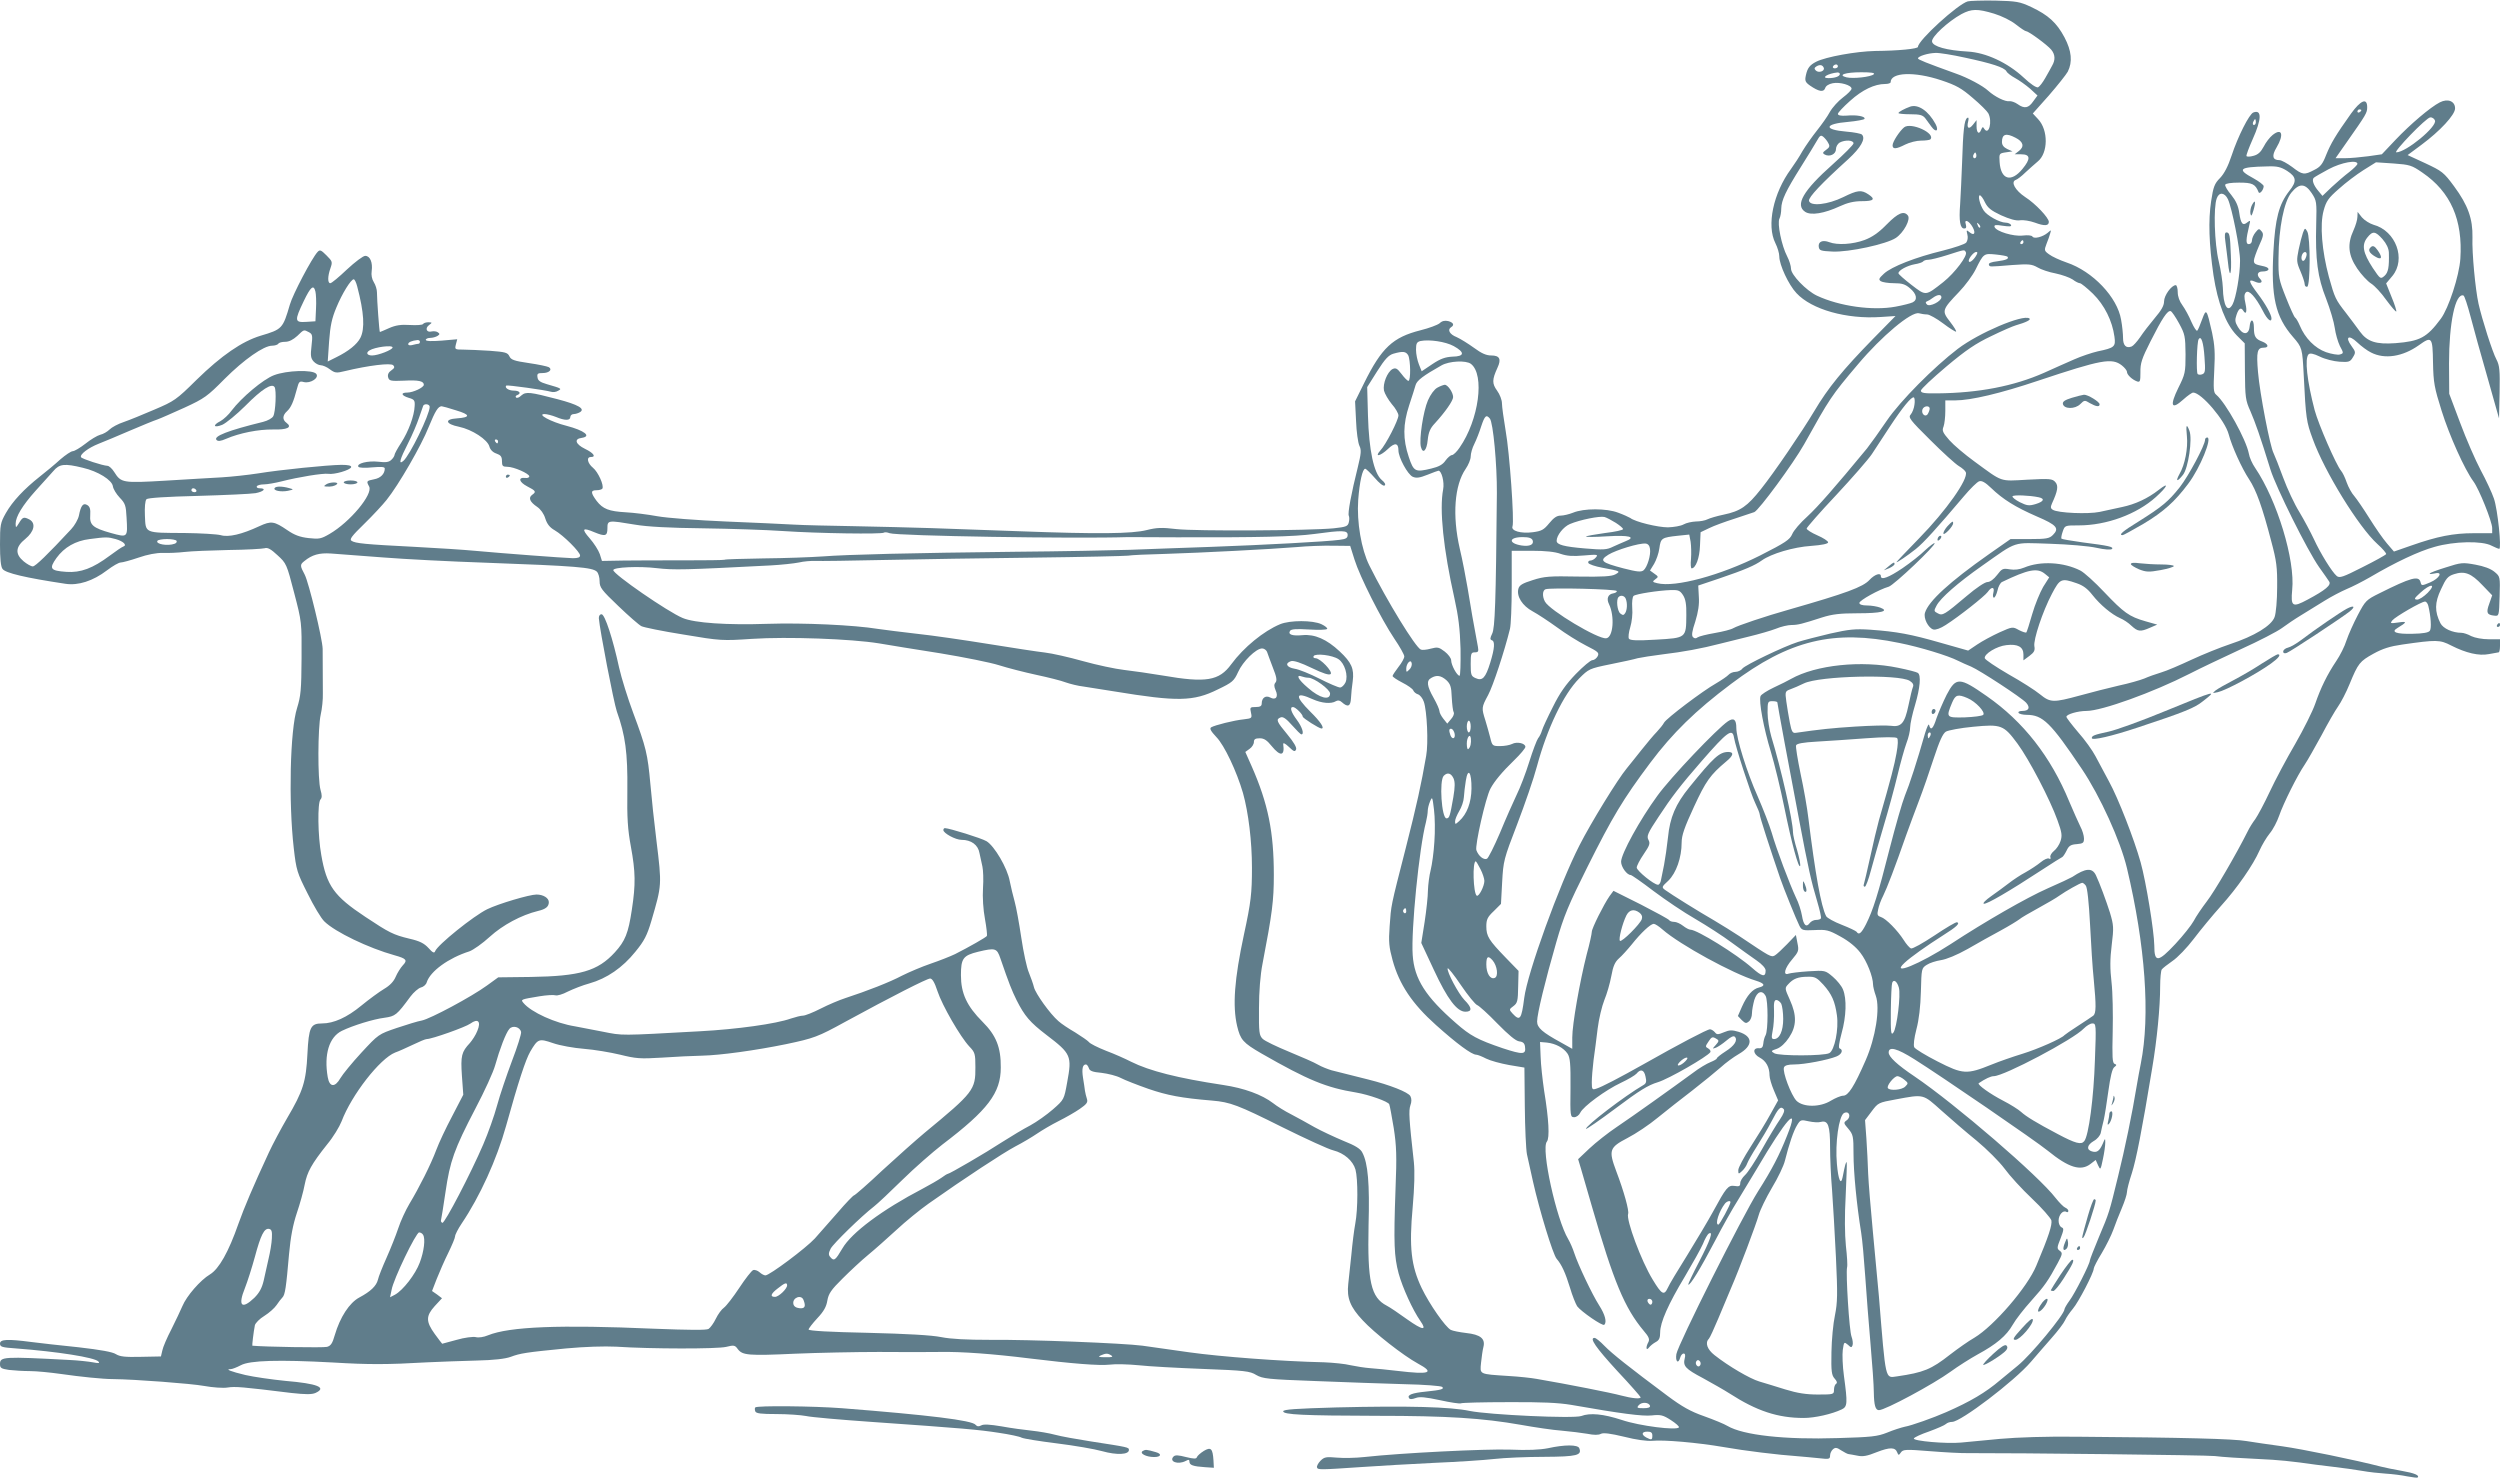 <?xml version="1.0" standalone="no"?>
<!DOCTYPE svg PUBLIC "-//W3C//DTD SVG 20010904//EN"
 "http://www.w3.org/TR/2001/REC-SVG-20010904/DTD/svg10.dtd">
<svg version="1.0" xmlns="http://www.w3.org/2000/svg"
 width="1280pt" height="758pt" viewBox="0 0 1280 758"
 preserveAspectRatio="xMidYMid meet">
<g transform="translate(0,758) scale(0.1,-0.1)"
fill="#607d8b" stroke="none">
<path d="M10075 7573 c-51 -14 -255 -200 -255 -233 0 -10 -100 -20 -220 -21
-96 -2 -252 -30 -301 -55 -33 -17 -45 -32 -53 -70 -6 -27 -3 -35 21 -52 45
-31 70 -36 78 -13 3 11 18 21 39 25 37 7 96 -10 96 -28 0 -7 -20 -27 -44 -45
-24 -18 -54 -51 -67 -74 -12 -23 -43 -66 -66 -95 -24 -30 -57 -77 -74 -105
-16 -29 -43 -70 -59 -92 -91 -124 -126 -289 -80 -380 11 -22 20 -52 20 -68 0
-43 48 -146 88 -188 78 -84 256 -134 432 -122 l75 5 -116 -118 c-154 -158
-229 -249 -300 -369 -62 -104 -207 -317 -272 -398 -71 -90 -106 -114 -192
-132 -34 -7 -71 -18 -83 -24 -11 -6 -38 -11 -59 -11 -21 -1 -49 -7 -63 -15
-14 -8 -50 -14 -80 -15 -52 0 -168 28 -193 48 -7 4 -34 17 -62 27 -60 23 -176
23 -231 0 -20 -8 -49 -15 -64 -15 -19 0 -35 -11 -58 -39 -28 -34 -39 -40 -84
-46 -61 -8 -113 7 -104 30 10 26 -15 378 -35 489 -10 60 -19 124 -19 141 0 17
-11 46 -25 65 -26 36 -26 56 2 117 21 45 11 63 -32 63 -26 0 -50 11 -88 39
-29 21 -69 46 -89 55 -36 14 -49 38 -28 51 18 11 11 24 -15 31 -17 4 -32 1
-44 -11 -11 -9 -54 -25 -98 -36 -142 -36 -199 -89 -289 -271 l-46 -93 5 -100
c2 -55 10 -112 17 -127 11 -22 9 -40 -8 -110 -33 -132 -53 -238 -46 -249 3 -6
3 -21 0 -33 -5 -21 -14 -24 -78 -31 -125 -12 -706 -15 -804 -4 -76 9 -101 8
-153 -5 -74 -19 -252 -21 -651 -6 -146 5 -348 12 -450 16 -102 3 -282 8 -400
10 -118 2 -255 5 -305 8 -49 3 -207 10 -350 16 -143 6 -300 18 -350 27 -49 9
-121 18 -160 20 -88 5 -118 17 -150 58 -31 42 -32 55 -1 55 14 0 27 4 30 8 10
16 -22 86 -48 107 -28 23 -35 55 -11 55 29 0 14 21 -30 42 -49 24 -57 51 -17
56 53 8 14 38 -78 62 -79 20 -153 60 -112 60 12 0 39 -7 59 -15 45 -19 73 -19
73 0 0 8 8 15 18 15 9 0 24 5 32 10 27 17 -9 38 -115 66 -142 37 -162 40 -186
19 -10 -10 -22 -15 -27 -10 -4 4 -1 10 6 12 23 9 12 23 -17 23 -27 0 -49 15
-39 26 5 4 200 -23 230 -32 10 -3 26 -1 35 5 21 11 19 12 -57 34 -34 10 -46
18 -48 35 -3 19 1 22 27 22 32 0 51 18 31 30 -7 4 -53 14 -102 21 -76 11 -92
17 -100 35 -9 19 -21 22 -100 28 -50 3 -111 6 -136 6 -43 0 -44 1 -38 26 l7
27 -80 -7 c-53 -4 -81 -3 -81 4 0 5 10 10 23 10 12 0 29 5 37 10 12 8 13 11 1
19 -7 5 -21 6 -31 4 -26 -7 -35 16 -14 32 18 14 18 14 -3 15 -12 0 -24 -4 -27
-9 -3 -5 -33 -7 -67 -5 -46 3 -73 -1 -107 -16 -24 -11 -46 -20 -47 -20 -3 0
-15 166 -15 203 0 15 -7 38 -16 52 -10 16 -14 37 -11 57 6 44 -8 78 -33 78
-11 0 -52 -31 -94 -70 -40 -38 -78 -70 -85 -70 -14 0 -14 35 1 77 11 32 10 35
-20 65 -28 28 -34 31 -46 18 -29 -31 -127 -217 -142 -270 -36 -123 -39 -126
-150 -159 -95 -29 -199 -100 -328 -226 -103 -102 -114 -109 -215 -152 -58 -25
-129 -54 -158 -64 -28 -9 -61 -27 -72 -38 -11 -11 -33 -24 -48 -27 -15 -4 -50
-25 -76 -46 -27 -21 -56 -38 -64 -38 -9 0 -37 -19 -64 -42 -26 -24 -73 -63
-105 -88 -81 -64 -140 -127 -174 -187 -28 -50 -30 -59 -30 -161 0 -71 4 -114
13 -125 15 -21 116 -45 322 -76 65 -10 141 14 213 69 29 22 60 40 70 40 9 0
50 11 91 25 46 16 93 25 125 24 28 -1 78 1 111 5 33 4 134 8 225 10 91 1 174
6 185 9 15 5 32 -4 66 -36 45 -41 47 -45 85 -192 39 -149 39 -151 38 -335 -1
-162 -4 -194 -23 -255 -36 -113 -44 -481 -17 -717 13 -114 17 -126 71 -233 31
-63 69 -127 86 -143 55 -54 226 -136 359 -173 61 -17 68 -25 42 -52 -11 -12
-28 -39 -36 -58 -10 -24 -30 -45 -59 -62 -25 -15 -77 -53 -116 -85 -75 -62
-143 -92 -202 -92 -59 0 -68 -19 -75 -156 -7 -142 -22 -190 -104 -329 -32 -55
-74 -134 -93 -175 -83 -179 -126 -281 -156 -365 -51 -146 -100 -232 -146 -260
-49 -29 -120 -111 -141 -162 -9 -21 -34 -74 -56 -118 -23 -44 -44 -93 -47
-110 l-7 -30 -102 -2 c-82 -2 -108 1 -129 14 -17 11 -78 22 -191 35 -92 9
-201 22 -242 27 -122 16 -160 14 -160 -8 0 -17 10 -20 82 -25 211 -16 403 -46
422 -67 8 -9 2 -10 -29 -4 -22 4 -76 10 -120 12 -339 18 -355 17 -355 -21 0
-20 6 -24 46 -30 26 -3 74 -6 107 -6 33 0 105 -7 161 -15 97 -14 213 -26 266
-26 108 -1 400 -23 465 -35 44 -8 99 -12 121 -8 39 6 74 3 326 -28 74 -8 104
-8 123 0 61 28 11 48 -155 62 -69 7 -160 20 -204 30 -75 18 -105 30 -75 30 8
0 31 9 52 20 46 25 195 29 472 14 182 -11 277 -11 485 1 63 3 176 7 250 9 90
2 148 9 175 19 48 18 77 23 283 43 98 9 195 12 257 9 180 -12 518 -12 563 -1
40 10 45 9 60 -12 24 -31 53 -34 292 -23 118 5 312 9 430 9 118 -1 260 -1 315
0 107 2 270 -10 455 -33 220 -27 359 -38 411 -32 29 4 96 2 148 -3 53 -6 202
-14 332 -19 212 -8 239 -11 271 -31 33 -19 60 -22 304 -31 148 -6 352 -13 454
-16 102 -2 189 -9 194 -14 12 -11 -5 -16 -84 -24 -70 -7 -96 -17 -86 -33 4 -7
15 -7 34 0 20 8 50 5 125 -11 54 -12 102 -19 107 -16 5 3 113 6 242 6 171 1
257 -3 323 -14 256 -45 364 -59 412 -54 45 5 58 2 98 -24 25 -16 44 -33 41
-37 -10 -17 -202 7 -293 38 -95 31 -162 37 -207 20 -38 -14 -472 6 -571 26
-99 21 -315 27 -682 18 -207 -6 -273 -10 -273 -20 0 -17 102 -22 480 -23 362
0 542 -12 736 -46 72 -13 167 -27 210 -30 44 -4 102 -11 131 -16 34 -7 58 -7
70 0 13 6 47 2 118 -15 62 -16 117 -23 144 -21 60 6 232 -9 366 -32 107 -19
279 -40 380 -47 28 -2 76 -7 108 -10 52 -6 57 -5 57 14 0 11 7 25 15 32 12 10
20 9 42 -6 16 -10 33 -19 38 -19 6 -1 26 -4 45 -8 27 -6 50 -2 99 18 67 26 95
26 105 -2 6 -15 8 -15 19 1 11 15 24 16 148 6 74 -6 164 -11 199 -10 235 1
1223 -10 1260 -15 40 -5 113 -10 295 -19 33 -2 96 -8 140 -14 44 -7 121 -16
170 -22 50 -6 117 -15 150 -21 33 -6 87 -12 120 -14 33 -2 82 -8 110 -14 27
-5 52 -8 53 -6 12 11 -16 23 -80 34 -40 7 -89 17 -108 22 -127 33 -404 90
-505 104 -66 9 -149 21 -185 27 -62 11 -319 18 -865 22 -154 2 -306 -3 -395
-11 -80 -8 -170 -16 -200 -19 -74 -7 -246 8 -241 21 2 6 37 22 78 36 41 15 80
32 86 38 6 6 20 11 32 11 44 0 318 208 403 307 26 30 73 85 105 121 33 37 64
78 70 92 6 14 24 40 40 59 29 34 107 184 107 206 0 6 18 42 41 79 22 37 49 91
59 119 10 29 30 79 44 112 14 33 26 70 26 81 0 12 11 55 25 97 22 69 52 220
104 537 25 147 41 315 41 420 0 41 4 80 8 86 4 6 28 25 54 43 26 17 76 69 110
114 34 45 96 120 138 167 85 94 166 211 199 286 12 27 35 66 52 87 17 20 38
61 48 90 22 64 94 208 131 262 15 22 53 90 86 150 32 61 70 127 85 148 15 21
42 73 59 115 44 107 52 116 122 155 47 26 85 38 148 47 175 25 192 25 250 -5
77 -39 142 -54 193 -44 23 4 45 8 50 9 4 0 7 15 7 33 l0 34 -57 0 c-34 0 -71
7 -90 16 -18 10 -40 17 -50 17 -46 0 -94 22 -108 49 -30 60 -30 105 3 174 25
55 35 67 66 77 55 18 88 5 145 -55 l51 -53 -15 -43 c-17 -46 -12 -57 25 -61
25 -3 25 -3 28 98 3 101 3 102 -26 126 -19 16 -54 29 -98 37 -66 12 -73 11
-151 -14 -46 -14 -83 -28 -83 -32 0 -3 12 -2 26 1 44 11 25 -25 -24 -46 -43
-18 -44 -18 -49 2 -9 34 -49 23 -209 -57 -69 -34 -73 -38 -112 -112 -22 -42
-48 -100 -58 -130 -9 -30 -33 -77 -52 -105 -47 -70 -80 -138 -108 -219 -13
-38 -59 -130 -102 -205 -44 -75 -103 -186 -131 -246 -28 -60 -62 -123 -74
-140 -13 -17 -30 -44 -38 -61 -59 -118 -171 -310 -210 -360 -25 -33 -56 -78
-67 -100 -12 -22 -54 -75 -94 -118 -89 -95 -108 -97 -108 -8 -1 73 -42 326
-70 426 -33 118 -115 329 -162 414 -22 42 -53 100 -69 129 -15 29 -55 85 -89
123 -33 39 -60 74 -60 79 0 13 59 30 103 30 77 0 341 95 527 190 52 27 171 83
263 126 93 42 187 91 210 108 23 17 67 47 97 65 30 19 84 52 120 74 35 22 87
49 115 61 27 11 82 39 120 61 131 77 250 133 330 155 100 29 244 32 292 6 18
-9 35 -16 39 -16 13 0 -8 202 -27 257 -10 30 -41 96 -68 146 -27 51 -74 159
-105 242 l-56 149 -1 155 c0 207 32 362 74 348 5 -1 21 -50 36 -107 15 -58 54
-199 87 -313 l59 -209 3 133 c2 113 0 137 -16 168 -21 39 -74 206 -92 286 -16
73 -34 259 -31 340 2 94 -23 165 -94 261 -53 72 -62 78 -147 118 l-91 42 70
52 c96 71 173 154 173 187 0 37 -37 52 -78 31 -49 -25 -151 -112 -227 -192
l-70 -74 -70 -10 c-38 -5 -92 -10 -118 -10 l-49 0 58 83 c99 141 104 149 104
178 0 50 -33 36 -83 -33 -79 -111 -103 -152 -127 -211 -18 -47 -30 -62 -61
-77 -51 -27 -60 -26 -113 15 -26 19 -55 35 -65 35 -36 0 -41 22 -15 65 39 66
28 102 -20 64 -15 -12 -35 -38 -46 -60 -15 -28 -29 -41 -53 -47 -17 -5 -33 -5
-35 -1 -2 5 13 44 32 87 46 102 47 153 3 136 -21 -8 -79 -123 -111 -220 -18
-55 -38 -93 -59 -115 -29 -29 -35 -46 -46 -119 -15 -99 -11 -219 12 -379 22
-143 63 -250 119 -308 l41 -41 1 -144 c1 -132 3 -148 28 -203 25 -58 50 -128
103 -300 29 -92 188 -412 249 -499 23 -32 46 -65 51 -73 13 -18 -18 -44 -110
-93 -78 -42 -87 -36 -79 50 16 152 -77 458 -190 625 -14 20 -29 53 -32 73 -14
72 -118 260 -167 301 -14 11 -15 30 -10 126 5 87 2 130 -11 191 -28 124 -30
126 -51 69 -10 -28 -21 -54 -25 -58 -4 -4 -17 16 -30 45 -12 29 -33 67 -46 85
-15 20 -24 45 -24 67 0 20 -5 36 -10 36 -22 0 -60 -53 -60 -83 0 -22 -14 -46
-48 -86 -26 -31 -60 -75 -75 -98 -16 -23 -35 -44 -43 -47 -28 -11 -44 5 -44
43 0 20 -4 62 -10 94 -19 115 -145 248 -279 293 -35 12 -76 31 -90 42 -25 18
-25 21 -13 53 8 19 16 43 19 54 6 19 5 19 -13 3 -25 -21 -70 -33 -78 -19 -4 6
-24 8 -49 5 -47 -6 -137 21 -145 44 -3 11 6 12 43 6 35 -5 46 -4 41 5 -4 6
-16 11 -27 11 -30 0 -97 37 -113 63 -19 29 -31 77 -19 77 5 0 17 -16 26 -36
14 -28 31 -42 82 -66 45 -20 76 -29 97 -26 17 3 52 -3 77 -12 48 -18 71 -17
71 4 0 21 -69 94 -121 127 -51 34 -76 78 -48 88 7 2 30 19 49 38 19 18 48 43
63 56 54 43 55 161 2 217 l-27 29 82 92 c45 52 88 106 97 122 25 50 20 106
-17 176 -40 75 -83 114 -170 155 -60 28 -75 30 -185 33 -66 1 -129 -1 -140 -4z
m135 -63 c39 -12 86 -35 111 -55 24 -19 48 -35 53 -35 13 0 108 -70 128 -94
21 -25 22 -53 5 -82 -6 -12 -22 -40 -35 -63 -13 -23 -29 -44 -37 -48 -9 -3
-38 16 -74 50 -83 77 -194 128 -286 133 -108 6 -179 26 -183 51 -4 24 82 103
151 141 51 27 81 28 167 2z m-150 -225 c136 -29 202 -50 213 -70 4 -9 25 -24
45 -35 20 -11 54 -35 76 -54 l38 -35 -22 -30 c-24 -35 -45 -39 -80 -14 -14 10
-33 16 -42 15 -21 -4 -75 23 -108 53 -28 26 -105 67 -165 88 -155 56 -195 72
-195 78 0 11 51 27 90 28 19 1 87 -10 150 -24z m-722 -53 c5 -17 -27 -27 -41
-13 -9 9 -8 14 3 21 18 11 32 8 38 -8z m72 8 c0 -5 -7 -10 -16 -10 -8 0 -12 5
-9 10 3 6 10 10 16 10 5 0 9 -4 9 -10z m10 -39 c0 -12 -25 -21 -58 -21 -42 0
-4 24 46 29 6 0 12 -3 12 -8z m174 -1 c-14 -14 -106 -24 -140 -16 -47 12 -7
26 76 26 50 0 71 -3 64 -10z m345 -31 c78 -26 104 -41 162 -91 38 -32 73 -67
79 -78 22 -41 3 -117 -21 -79 -6 11 -9 10 -15 -4 -10 -28 -24 -19 -24 16 l0
32 -18 -23 c-21 -27 -34 -19 -25 16 4 17 2 23 -5 18 -15 -9 -21 -66 -26 -226
-3 -74 -7 -170 -10 -214 -7 -89 0 -126 21 -126 10 0 12 6 8 21 -10 30 16 20
35 -14 17 -31 8 -46 -16 -26 -16 13 -17 12 -11 -12 4 -15 1 -32 -6 -41 -6 -8
-60 -26 -119 -41 -140 -34 -263 -82 -302 -118 -26 -24 -29 -30 -16 -39 8 -5
38 -10 67 -10 41 0 58 -5 82 -26 35 -29 40 -59 14 -72 -10 -5 -49 -15 -87 -22
-117 -22 -288 2 -403 56 -55 26 -133 107 -133 138 0 14 -9 43 -20 64 -28 53
-52 170 -39 193 5 10 9 33 9 51 1 43 23 90 101 214 35 56 72 116 82 134 15 27
20 30 33 19 8 -7 20 -21 25 -32 9 -15 6 -22 -11 -34 -18 -13 -20 -17 -8 -24
25 -14 58 1 58 27 0 13 9 28 19 34 28 15 71 13 71 -4 0 -7 -48 -55 -106 -107
-152 -135 -195 -209 -141 -244 30 -19 97 -8 177 29 39 18 72 26 113 26 61 0
71 10 33 35 -36 24 -55 22 -128 -14 -79 -39 -170 -49 -176 -19 -3 18 64 89
201 213 64 59 91 105 70 126 -5 5 -41 12 -79 15 -120 10 -114 40 9 50 43 4 80
11 83 15 7 13 -40 22 -91 17 -30 -2 -45 1 -45 9 0 6 28 36 63 67 62 56 125 86
179 86 15 0 28 4 28 9 0 51 121 56 259 10z m2151 -153 c0 -3 -4 -8 -10 -11 -5
-3 -10 -1 -10 4 0 6 5 11 10 11 6 0 10 -2 10 -4z m377 -53 c12 -31 -148 -163
-198 -163 -18 0 154 179 174 179 10 1 21 -7 24 -16z m-917 -8 c0 -8 -4 -15
-10 -15 -5 0 -7 7 -4 15 4 8 8 15 10 15 2 0 4 -7 4 -15z m-1231 -80 c40 -20
47 -45 19 -67 l-23 -18 33 0 c48 0 50 -23 7 -75 -58 -71 -111 -55 -117 35 -3
44 -2 45 32 50 l34 5 -27 12 c-18 9 -27 20 -27 36 0 41 21 47 69 22z m-203
-102 c-10 -10 -19 5 -10 18 6 11 8 11 12 0 2 -7 1 -15 -2 -18z m1954 -32 c0
-5 -19 -24 -42 -42 -24 -18 -64 -53 -90 -77 l-47 -45 -20 24 c-26 30 -36 59
-24 69 4 4 39 24 76 44 66 35 147 49 147 27z m333 -45 c145 -99 207 -242 194
-441 -6 -88 -60 -253 -100 -307 -72 -97 -107 -115 -232 -125 -99 -7 -144 7
-182 59 -17 24 -49 66 -71 95 -54 69 -58 77 -88 185 -36 134 -47 268 -27 340
13 48 24 64 78 111 34 31 91 74 126 96 l64 40 90 -6 c83 -6 93 -9 148 -47z
m-693 9 c48 -31 51 -53 11 -103 -53 -68 -72 -141 -81 -307 -13 -236 10 -336
100 -440 47 -54 48 -58 55 -195 11 -224 14 -240 46 -327 61 -169 236 -452 331
-538 27 -24 47 -48 45 -52 -3 -5 -57 -35 -121 -67 -100 -51 -118 -57 -132 -45
-24 20 -83 115 -117 189 -17 36 -50 98 -74 138 -25 40 -62 119 -83 176 -21 57
-43 113 -49 125 -18 33 -71 307 -80 416 -9 105 -4 125 30 125 28 0 23 19 -8
31 -35 13 -43 26 -43 72 0 45 -18 49 -22 5 -4 -44 -35 -45 -60 -2 -15 25 -16
36 -7 62 11 33 23 40 34 22 15 -25 21 -6 12 35 -8 35 -7 48 2 58 15 15 49 -22
87 -95 22 -44 44 -62 44 -38 0 18 -30 73 -71 127 -46 61 -50 77 -14 61 28 -13
45 -4 27 14 -20 20 -14 38 12 38 36 0 42 18 9 26 -48 10 -53 13 -53 30 0 9 12
43 26 75 23 50 25 61 13 75 -12 15 -15 14 -31 -6 -10 -12 -18 -31 -18 -41 0
-11 -7 -19 -16 -19 -16 0 -16 20 3 100 6 22 4 23 -10 12 -24 -20 -34 -8 -42
48 -5 36 -17 62 -41 92 -19 22 -33 46 -31 52 2 7 31 11 71 11 68 0 83 -7 100
-49 5 -13 26 12 26 31 0 6 -23 24 -52 40 -87 47 -75 58 70 61 51 2 70 -3 102
-23z m126 -114 c25 -38 26 -45 23 -158 -5 -182 7 -273 51 -383 20 -52 40 -119
44 -149 4 -30 16 -71 26 -92 20 -37 20 -38 0 -44 -10 -3 -42 2 -71 12 -56 20
-107 71 -134 136 -8 19 -19 38 -24 41 -5 3 -26 50 -47 103 -37 93 -39 104 -38
203 1 153 28 288 66 334 40 49 70 48 104 -3z m-429 -31 c21 -46 63 -257 62
-316 0 -71 -21 -190 -38 -222 -25 -47 -48 -8 -50 85 -1 28 -10 89 -21 135 -22
91 -28 277 -10 323 12 33 40 30 57 -5z m-1269 -145 c-3 -3 -9 2 -12 12 -6 14
-5 15 5 6 7 -7 10 -15 7 -18z m222 -75 c0 -5 -5 -10 -11 -10 -5 0 -7 5 -4 10
3 6 8 10 11 10 2 0 4 -4 4 -10z m-295 -51 c11 -17 -56 -106 -115 -153 -93 -73
-88 -72 -164 -14 -36 28 -66 54 -66 59 0 15 45 39 83 46 20 3 40 10 43 14 3 5
15 9 27 9 12 0 56 11 97 24 91 29 87 29 95 15z m49 -24 c-15 -22 -34 -34 -34
-20 0 14 26 45 38 45 9 0 8 -7 -4 -25z m164 1 c10 -11 -7 -18 -53 -24 -27 -3
-44 -9 -42 -16 4 -13 -4 -13 119 -3 85 6 100 5 130 -12 18 -11 60 -25 93 -31
33 -7 72 -21 87 -31 14 -11 31 -19 37 -19 6 0 36 -24 67 -54 59 -58 99 -139
110 -220 7 -51 1 -57 -86 -75 -30 -7 -84 -25 -120 -41 -36 -15 -105 -47 -155
-69 -154 -68 -334 -103 -545 -105 -69 -1 -85 2 -85 14 0 8 59 63 130 123 101
85 152 119 230 156 55 27 111 51 125 55 55 16 81 29 70 36 -34 21 -258 -74
-366 -156 -122 -93 -294 -266 -363 -367 -38 -56 -84 -120 -102 -143 -165 -200
-251 -298 -305 -348 -36 -32 -71 -73 -78 -91 -12 -28 -34 -43 -164 -109 -203
-102 -435 -165 -527 -142 -25 6 -26 8 -10 20 17 12 17 14 -5 29 l-22 16 21 34
c11 19 24 55 27 80 7 52 12 55 95 64 l58 6 7 -37 c3 -21 4 -59 2 -87 -3 -27
-1 -49 3 -49 21 0 41 53 43 117 l3 68 44 21 c24 12 82 33 129 48 47 16 92 31
102 34 24 10 199 248 255 347 132 237 138 247 276 410 121 144 273 271 312
261 11 -3 30 -6 42 -6 11 0 49 -21 82 -46 34 -26 64 -44 66 -42 3 3 -11 25
-31 51 -43 55 -41 61 46 152 32 33 70 85 85 115 41 83 42 83 103 77 30 -3 57
-8 60 -11z m-8449 -153 c35 -133 40 -216 16 -263 -17 -33 -60 -68 -123 -99
l-44 -22 7 103 c6 81 14 118 37 173 30 73 75 145 89 145 5 0 13 -17 18 -37z
m-214 -26 c3 -12 5 -52 3 -87 l-3 -65 -47 -3 c-60 -4 -61 6 -13 106 36 75 51
87 60 49z m8325 -29 c0 -21 -61 -51 -74 -37 -8 8 -8 13 0 16 6 2 20 10 30 18
24 18 44 19 44 3z m1217 -134 c30 -55 32 -66 33 -158 0 -93 -2 -102 -37 -172
-45 -92 -36 -115 25 -60 22 20 45 36 51 36 42 0 163 -142 182 -214 16 -61 67
-174 105 -231 36 -55 67 -140 113 -317 27 -100 31 -133 30 -235 0 -66 -6 -133
-13 -152 -16 -45 -104 -98 -228 -139 -51 -17 -140 -53 -198 -80 -58 -27 -127
-57 -155 -65 -27 -8 -66 -22 -86 -31 -20 -8 -78 -25 -130 -36 -52 -12 -142
-35 -200 -51 -136 -37 -151 -37 -204 6 -24 20 -96 66 -162 103 -65 38 -119 74
-121 82 -4 22 62 62 111 67 58 7 87 -9 87 -48 l0 -30 31 23 c24 18 29 28 25
49 -6 33 42 178 90 269 41 78 48 81 126 54 33 -11 56 -28 81 -60 40 -51 99
-100 142 -119 17 -7 43 -24 58 -39 33 -30 45 -32 95 -10 l37 16 -60 17 c-84
24 -111 44 -211 149 -48 51 -103 101 -123 111 -85 43 -204 50 -287 15 -24 -10
-50 -13 -74 -9 -35 6 -40 4 -65 -29 -17 -22 -36 -36 -49 -36 -13 0 -58 -30
-106 -71 -115 -97 -124 -103 -149 -89 -20 10 -20 13 -6 39 20 39 109 117 233
204 185 130 152 119 347 113 94 -3 201 -12 240 -21 40 -9 73 -11 78 -6 11 11
-16 17 -150 34 -57 8 -105 16 -108 19 -3 2 0 19 6 36 11 32 11 32 82 32 143 0
297 57 395 145 60 54 71 81 15 37 -56 -44 -121 -74 -188 -88 -33 -7 -85 -18
-115 -25 -58 -12 -213 -6 -240 11 -11 7 -12 14 -4 32 30 65 34 91 17 110 -15
17 -28 18 -143 12 -144 -8 -123 -15 -272 94 -48 35 -105 83 -127 108 -34 39
-39 49 -30 70 5 14 9 50 9 80 l0 54 51 0 c80 0 232 36 425 101 324 108 377
118 428 78 14 -11 26 -26 26 -33 0 -15 27 -40 52 -49 15 -5 17 1 17 47 -1 46
7 70 51 157 61 121 88 161 104 156 6 -2 25 -30 43 -63z m-9575 -45 c18 -10 19
-17 13 -70 -6 -50 -4 -63 11 -80 9 -10 26 -19 36 -19 10 0 32 -9 47 -21 26
-19 33 -20 77 -9 121 29 235 43 247 30 9 -9 7 -15 -9 -26 -15 -10 -20 -22 -17
-35 5 -19 12 -21 82 -18 73 4 101 -2 101 -21 0 -14 -55 -40 -85 -40 -35 0 -31
-15 8 -27 28 -8 32 -13 30 -42 -2 -50 -31 -129 -69 -188 -19 -29 -34 -57 -34
-62 0 -5 -7 -17 -16 -25 -12 -12 -28 -15 -67 -10 -54 6 -113 -9 -102 -26 3 -5
33 -7 70 -3 48 4 65 3 65 -6 0 -27 -21 -49 -55 -55 -39 -8 -40 -9 -25 -37 21
-39 -98 -182 -203 -243 -43 -25 -53 -27 -107 -21 -45 5 -73 16 -108 40 -69 47
-83 49 -144 21 -90 -42 -158 -58 -198 -46 -19 5 -102 10 -185 11 -207 1 -199
-2 -203 88 -2 44 1 78 8 85 7 7 102 13 263 17 139 4 271 10 295 14 43 8 58 25
21 25 -11 0 -17 5 -14 10 3 6 20 10 37 10 16 0 56 7 88 15 90 23 214 43 241
39 30 -5 112 19 117 34 2 8 -14 12 -50 12 -72 -1 -312 -25 -428 -44 -52 -8
-135 -17 -185 -20 -49 -3 -179 -10 -288 -17 -220 -13 -227 -11 -262 44 -11 18
-27 32 -35 32 -24 1 -129 35 -135 44 -8 14 37 48 90 69 28 11 100 41 160 67
61 26 124 52 140 57 17 6 80 34 140 61 102 47 117 58 205 147 99 99 200 170
243 170 14 0 29 5 32 10 3 6 19 10 36 10 19 0 40 11 61 30 35 34 33 33 60 19z
m10558 -104 c70 -36 162 -21 244 37 67 48 71 44 73 -88 2 -104 7 -129 44 -247
40 -128 118 -301 163 -362 29 -39 96 -206 96 -239 l0 -26 -94 0 c-105 0 -186
-16 -320 -63 l-89 -31 -36 42 c-20 23 -60 81 -90 129 -30 48 -65 99 -77 113
-13 14 -30 45 -39 70 -8 24 -21 51 -29 60 -25 30 -115 236 -135 310 -39 149
-52 265 -31 286 7 7 25 4 58 -12 26 -13 71 -24 100 -26 48 -3 55 -1 69 23 15
24 14 28 -7 57 -35 47 -15 61 29 19 20 -19 52 -43 71 -52z m-853 -24 c5 -69 4
-81 -11 -87 -9 -4 -20 -3 -24 1 -8 8 -4 164 5 178 13 21 25 -16 30 -92z
m-9137 79 c0 -5 -3 -10 -7 -10 -5 0 -18 -3 -30 -6 -13 -4 -23 -2 -23 4 0 10
19 18 48 21 6 0 12 -3 12 -9z m5293 -22 c58 -32 56 -53 -6 -54 -37 -2 -61 -10
-103 -38 l-55 -37 -14 35 c-8 20 -15 53 -15 75 0 33 4 40 23 45 45 9 128 -3
170 -26z m-5433 -7 c0 -12 -74 -41 -105 -41 -26 0 -33 14 -13 26 27 17 118 29
118 15z m5200 -40 c12 -24 14 -131 1 -131 -5 0 -21 16 -35 35 -23 30 -30 33
-47 25 -26 -15 -50 -74 -43 -110 4 -16 22 -47 40 -69 19 -21 34 -48 34 -58 0
-24 -65 -151 -93 -180 -32 -36 1 -28 39 8 35 34 54 32 54 -7 0 -36 47 -123 73
-135 18 -8 35 -6 75 10 29 12 55 21 57 21 16 0 31 -59 24 -95 -20 -104 1 -306
58 -560 20 -90 28 -154 31 -257 1 -76 -1 -138 -5 -138 -13 0 -43 55 -43 79 0
11 -15 31 -33 45 -30 23 -37 24 -71 15 -21 -6 -44 -8 -51 -5 -27 10 -174 250
-264 431 -41 82 -65 223 -57 335 7 93 22 160 36 160 4 0 26 -21 48 -46 23 -27
44 -44 51 -40 7 5 2 15 -15 29 -40 35 -65 151 -70 329 l-4 146 51 81 c40 63
59 83 83 90 49 14 64 12 76 -8z m321 -44 c72 -55 41 -287 -58 -429 -14 -21
-32 -38 -39 -38 -7 0 -22 -13 -33 -28 -14 -21 -35 -32 -73 -41 -82 -20 -90
-16 -115 59 -31 92 -30 168 2 265 15 44 29 91 33 104 7 23 38 47 132 100 40
23 126 27 151 8z m2271 -209 c-2 -18 -11 -41 -19 -50 -14 -15 -5 -27 100 -131
63 -63 129 -123 146 -133 17 -10 33 -24 36 -32 13 -35 -100 -196 -240 -339
-63 -65 -115 -119 -115 -121 0 -5 55 32 99 67 41 33 108 107 246 270 33 39 68
74 79 77 13 4 31 -6 60 -34 61 -59 126 -99 234 -146 103 -44 117 -61 83 -95
-18 -18 -33 -21 -119 -21 l-98 0 -110 -77 c-202 -142 -310 -241 -328 -300 -9
-28 17 -79 43 -86 12 -3 37 6 63 23 69 44 199 147 215 169 20 29 37 27 29 -4
-4 -14 -2 -25 3 -25 5 0 13 16 18 36 4 21 15 40 23 44 135 65 181 74 220 42
l22 -18 -31 -49 c-16 -28 -42 -90 -56 -139 -14 -50 -28 -92 -30 -94 -3 -3 -20
3 -38 12 -32 18 -33 18 -100 -12 -37 -17 -89 -45 -114 -62 l-46 -31 -141 40
c-153 44 -223 57 -361 67 -77 5 -107 2 -205 -20 -63 -15 -137 -34 -165 -43
-72 -23 -268 -117 -284 -136 -7 -10 -24 -17 -36 -17 -12 0 -28 -7 -35 -15 -6
-7 -35 -27 -64 -44 -69 -39 -254 -179 -266 -201 -5 -10 -22 -31 -37 -47 -16
-16 -50 -57 -78 -92 -27 -35 -62 -77 -76 -95 -46 -55 -183 -278 -242 -394
-103 -201 -267 -654 -283 -782 -14 -110 -22 -120 -60 -79 -18 20 -18 21 5 38
20 15 23 26 24 99 l2 81 -66 68 c-86 89 -99 109 -99 160 0 35 6 48 38 78 l37
37 6 111 c6 109 8 118 77 297 39 102 85 235 101 296 53 196 136 369 216 450
49 49 52 51 160 73 61 12 124 26 140 31 17 4 75 13 130 20 101 12 195 29 295
55 30 7 96 24 145 36 50 12 112 30 138 40 26 11 62 19 79 19 33 0 53 5 158 39
51 16 90 21 180 21 123 0 165 11 117 29 -16 6 -46 11 -68 11 -25 0 -39 5 -39
13 0 13 101 69 150 83 26 7 244 214 235 223 -3 2 -24 -14 -48 -36 -23 -23 -75
-64 -116 -92 -71 -48 -111 -63 -111 -41 0 20 -32 9 -58 -19 -34 -37 -119 -68
-412 -152 -121 -34 -263 -82 -285 -95 -11 -7 -54 -18 -95 -25 -41 -7 -81 -17
-88 -22 -9 -7 -16 -7 -24 1 -8 8 -5 30 12 80 15 49 21 88 18 127 l-3 57 110
37 c129 44 180 66 216 92 48 34 161 68 252 74 56 4 87 11 87 18 0 7 -25 23
-55 36 -30 13 -55 29 -55 35 1 6 68 83 151 171 82 88 165 183 183 210 18 28
59 90 91 139 65 99 113 158 124 151 4 -2 6 -19 3 -37z m-7602 -11 c0 -40 -102
-249 -135 -277 -26 -22 -18 8 24 90 21 41 46 100 56 130 10 30 20 58 22 63 7
12 33 8 33 -6z m135 -18 c74 -22 75 -36 5 -41 -66 -4 -60 -29 10 -43 67 -14
147 -66 156 -102 4 -15 17 -29 35 -35 23 -8 29 -16 29 -39 0 -25 4 -29 28 -29
33 0 112 -35 112 -49 0 -6 -10 -10 -21 -8 -38 4 -32 -21 10 -43 45 -23 48 -28
25 -44 -20 -15 -11 -36 26 -61 18 -12 35 -36 42 -60 9 -28 23 -46 48 -60 45
-26 130 -111 130 -129 0 -10 -11 -14 -37 -14 -43 1 -362 25 -503 38 -52 5
-189 14 -305 20 -257 13 -306 18 -325 31 -12 7 0 24 65 87 44 43 95 98 114
122 62 77 179 280 216 374 34 83 48 105 66 106 4 0 37 -9 74 -21z m7545 9 c0
-7 -5 -20 -10 -28 -12 -19 -35 2 -27 24 7 19 37 21 37 4z m-2252 -51 c17 -20
37 -237 36 -382 -5 -563 -10 -691 -24 -719 -11 -23 -12 -30 -2 -34 17 -5 15
-40 -8 -115 -24 -78 -40 -95 -75 -79 -23 10 -25 17 -25 72 0 54 2 60 21 60 18
0 20 5 16 28 -19 99 -40 220 -53 302 -9 52 -26 143 -40 201 -39 170 -27 325
30 408 14 20 26 49 26 64 0 15 8 44 19 65 10 20 26 61 35 90 18 54 26 61 44
39z m-5078 -117 c0 -5 -2 -10 -4 -10 -3 0 -8 5 -11 10 -3 6 -1 10 4 10 6 0 11
-4 11 -10z m-2126 -135 c78 -18 150 -63 154 -95 2 -14 18 -40 35 -58 28 -29
32 -40 35 -102 6 -103 7 -103 -80 -79 -93 26 -110 41 -106 92 2 30 -2 43 -15
51 -21 13 -33 -2 -43 -54 -4 -19 -22 -51 -40 -70 -120 -129 -183 -190 -196
-190 -9 0 -30 12 -47 26 -45 38 -42 74 9 115 45 37 55 80 21 99 -29 15 -35 13
-53 -17 -17 -27 -17 -27 -18 -5 0 37 35 94 102 169 35 38 75 84 91 101 31 37
57 40 151 17z m581 -115 c3 -5 -1 -10 -9 -10 -9 0 -16 5 -16 10 0 6 4 10 9 10
6 0 13 -4 16 -10z m9433 -36 c33 -7 27 -22 -16 -35 -34 -10 -44 -8 -81 10 -23
12 -39 25 -37 30 5 8 87 5 134 -5z m-2165 -131 c20 -13 37 -27 37 -32 0 -5
-41 -14 -92 -20 -51 -7 -95 -15 -98 -18 -3 -3 45 -3 107 1 114 7 153 -3 96
-25 -15 -6 -44 -19 -64 -28 -32 -16 -50 -17 -144 -9 -107 9 -145 19 -145 39 0
28 35 72 68 86 52 22 153 42 177 36 11 -3 37 -17 58 -30z m-5023 -9 c64 -11
178 -17 350 -19 140 -2 325 -8 410 -14 177 -12 507 -17 516 -8 3 3 16 2 29 -3
36 -14 949 -29 1220 -20 11 0 124 0 250 -1 422 -1 599 3 704 17 146 20 171 19
171 -5 0 -16 -9 -21 -42 -25 -65 -9 -384 -26 -658 -36 -135 -5 -321 -11 -415
-15 -93 -3 -357 -8 -585 -10 -534 -6 -858 -14 -990 -24 -58 -4 -193 -9 -300
-10 -107 -2 -197 -4 -201 -7 -4 -2 -96 -3 -205 -3 -110 0 -249 0 -310 -1
l-112 -2 -11 35 c-7 20 -30 56 -52 81 -43 49 -37 57 24 31 56 -23 67 -20 67
20 0 42 2 42 140 19z m-2658 -74 c39 -11 60 -31 40 -38 -7 -2 -38 -23 -70 -47
-87 -65 -149 -88 -222 -83 -83 6 -90 16 -51 71 40 55 97 88 170 97 83 11 93
11 133 0z m7255 -6 c8 -22 -14 -33 -56 -27 -70 11 -67 43 5 43 32 0 46 -5 51
-16z m-6943 -3 c3 -5 -1 -12 -10 -15 -35 -13 -99 -2 -88 15 3 5 25 9 49 9 24
0 46 -4 49 -9z m7544 -41 c5 -32 -14 -94 -33 -110 -13 -10 -32 -8 -103 10
-114 30 -125 40 -77 70 39 24 157 60 190 57 13 -1 21 -11 23 -27z m-1513 -55
c27 -87 137 -305 204 -405 28 -41 51 -82 51 -91 0 -9 -13 -33 -30 -54 -16 -21
-30 -42 -30 -46 0 -5 23 -20 50 -34 28 -14 53 -32 56 -40 3 -8 14 -17 24 -20
10 -3 24 -20 30 -38 16 -45 24 -212 12 -277 -25 -145 -49 -254 -104 -470 -79
-309 -75 -291 -83 -402 -6 -81 -3 -108 15 -174 34 -124 100 -223 222 -332 106
-95 183 -152 206 -152 7 0 30 -9 51 -20 22 -11 74 -25 118 -33 l78 -13 2 -199
c1 -110 6 -220 11 -245 6 -25 20 -88 31 -140 33 -147 102 -373 121 -395 26
-30 45 -72 69 -150 11 -38 28 -80 36 -93 20 -27 130 -103 139 -95 14 14 4 52
-26 99 -36 56 -109 210 -128 269 -7 22 -21 54 -31 71 -60 100 -140 462 -109
499 15 18 10 114 -14 260 -8 55 -17 134 -18 175 l-3 75 35 -3 c45 -5 86 -27
106 -57 13 -20 16 -52 15 -175 -2 -145 -1 -150 19 -150 11 0 25 10 31 23 15
32 131 117 208 153 36 17 72 38 80 47 21 26 39 20 46 -15 6 -25 4 -35 -10 -43
-98 -57 -295 -208 -295 -225 0 -4 69 43 153 106 120 90 165 118 215 133 56 17
254 131 269 154 3 5 -2 14 -11 19 -15 8 -15 11 0 33 18 28 22 29 44 15 12 -7
11 -12 -5 -30 -19 -21 -19 -21 1 -14 10 4 34 20 53 36 22 19 37 26 43 20 17
-17 -1 -46 -47 -75 -25 -16 -45 -32 -45 -36 0 -4 -15 -12 -32 -19 -18 -7 -59
-31 -90 -55 -108 -79 -308 -222 -390 -277 -45 -30 -108 -80 -140 -110 l-58
-55 15 -50 c8 -27 33 -113 55 -190 112 -388 168 -522 266 -639 26 -30 31 -43
24 -57 -15 -27 -12 -48 3 -28 7 9 22 21 35 28 17 9 22 21 22 49 0 51 41 144
127 287 39 66 81 141 92 166 10 26 24 50 30 53 25 16 7 -35 -49 -143 -33 -63
-58 -116 -56 -118 8 -8 63 83 136 222 40 77 92 169 115 205 22 36 67 110 99
164 154 262 222 337 156 172 -40 -101 -76 -171 -149 -286 -79 -125 -410 -784
-418 -833 -6 -39 10 -53 20 -17 3 11 11 20 17 20 8 0 10 -9 6 -24 -10 -40 2
-54 93 -102 47 -26 109 -61 137 -79 138 -89 246 -125 379 -125 57 0 145 20
195 44 29 14 30 31 11 171 -7 50 -9 110 -6 133 6 42 7 43 26 27 16 -15 19 -16
24 -3 3 8 1 28 -5 44 -12 29 -30 326 -23 355 3 9 0 58 -6 110 -6 60 -7 154 -1
259 4 91 7 167 5 169 -4 3 -8 -11 -21 -77 -9 -43 -22 -12 -29 68 -10 108 10
246 36 261 27 14 39 -19 14 -37 -17 -12 -16 -15 9 -44 24 -29 26 -38 26 -128
0 -92 16 -260 39 -402 6 -36 15 -137 21 -225 6 -88 18 -243 27 -345 9 -102 17
-214 17 -250 1 -64 8 -90 26 -90 32 0 279 133 367 197 37 27 100 67 138 88 96
52 148 96 180 152 15 27 58 82 96 124 68 76 86 102 135 193 24 45 25 51 10 62
-15 11 -15 16 4 63 17 45 18 52 5 57 -8 4 -15 18 -15 34 0 30 23 56 40 45 5
-3 10 -1 10 5 0 6 -7 13 -16 17 -8 3 -30 25 -49 49 -85 112 -515 482 -723 623
-88 59 -132 100 -132 122 0 33 42 22 131 -34 140 -88 620 -417 684 -469 107
-87 169 -106 219 -67 l26 20 12 -27 c12 -26 13 -26 25 32 7 32 12 70 12 84 0
24 -1 23 -13 -6 -17 -38 -30 -47 -56 -39 -29 9 -24 33 10 53 17 9 33 28 36 42
3 14 9 43 15 65 5 22 16 90 24 150 10 73 20 114 30 121 13 10 13 13 2 17 -12
4 -13 35 -10 165 2 88 0 202 -6 253 -8 69 -8 119 1 191 11 88 10 101 -9 165
-19 60 -53 152 -72 192 -19 39 -52 37 -121 -9 -8 -5 -65 -32 -127 -59 -106
-47 -316 -167 -496 -285 -159 -103 -309 -164 -236 -96 32 30 111 86 199 142
67 42 87 61 70 66 -6 2 -58 -29 -116 -68 -59 -39 -112 -69 -120 -66 -7 3 -24
22 -37 43 -32 50 -91 110 -117 118 -18 6 -20 12 -14 38 3 18 15 50 26 71 19
38 60 145 118 311 16 44 45 123 65 175 20 52 54 150 76 218 29 88 46 126 62
136 12 7 75 19 140 25 144 14 156 9 227 -87 59 -80 167 -287 204 -391 23 -63
25 -79 16 -107 -6 -19 -22 -42 -34 -51 -12 -10 -21 -24 -18 -32 3 -8 0 -11 -7
-7 -6 4 -25 -4 -43 -19 -17 -14 -52 -37 -77 -51 -25 -13 -64 -39 -87 -57 -22
-17 -63 -47 -90 -66 -27 -19 -44 -36 -37 -38 13 -5 131 64 299 174 52 34 98
63 103 65 4 2 14 17 22 33 11 24 21 31 52 33 32 3 37 6 37 29 0 14 -8 42 -19
62 -10 20 -35 77 -56 126 -95 231 -235 410 -423 541 -140 98 -157 98 -205 7
-19 -38 -42 -92 -52 -120 -17 -54 -30 -67 -38 -35 -2 9 -11 -10 -21 -43 -40
-141 -80 -264 -103 -319 -13 -32 -48 -154 -78 -271 -60 -237 -85 -315 -121
-387 -24 -47 -37 -57 -48 -39 -4 5 -38 21 -76 36 -39 15 -75 35 -80 44 -26 49
-56 218 -91 501 -6 52 -24 155 -40 228 -15 73 -26 139 -23 146 4 9 35 15 107
19 56 3 169 11 251 17 95 7 153 7 159 1 6 -6 5 -34 -3 -78 -11 -61 -26 -121
-90 -343 -10 -36 -30 -121 -45 -190 -15 -69 -30 -131 -32 -137 -3 -7 -1 -13 5
-13 5 0 19 37 31 83 12 45 41 147 65 227 24 80 56 197 71 260 15 63 36 138 46
165 11 28 19 64 19 81 0 17 11 68 25 114 26 88 32 154 14 165 -5 4 -51 16
-101 26 -187 39 -420 15 -548 -57 -14 -8 -53 -28 -88 -44 -34 -16 -65 -36 -68
-44 -10 -25 16 -165 53 -286 19 -63 50 -191 69 -285 36 -178 74 -318 81 -298
2 6 -5 43 -16 81 -12 38 -21 79 -21 91 0 57 -60 323 -111 490 -10 35 -19 90
-19 122 0 56 1 59 25 59 14 0 25 -3 25 -6 0 -7 63 -349 111 -599 48 -254 62
-316 93 -420 13 -44 22 -83 19 -87 -2 -5 -14 -8 -25 -8 -11 0 -26 -7 -33 -17
-17 -23 -31 -10 -39 39 -4 24 -17 66 -31 93 -32 69 -99 245 -124 332 -12 40
-44 122 -71 184 -56 125 -110 298 -110 352 0 43 -13 54 -43 34 -56 -38 -293
-287 -361 -381 -90 -123 -186 -298 -186 -338 0 -27 30 -68 49 -68 5 0 58 -37
117 -82 60 -45 156 -110 214 -143 58 -34 142 -88 186 -121 44 -32 102 -74 127
-91 29 -20 47 -40 47 -52 0 -36 -18 -32 -70 14 -78 69 -281 195 -315 195 -7 0
-24 9 -38 20 -14 11 -34 20 -45 20 -12 0 -23 4 -26 9 -3 5 -69 41 -145 80
l-140 70 -20 -27 c-30 -43 -91 -165 -91 -183 0 -9 -11 -61 -26 -115 -36 -142
-74 -358 -74 -426 l0 -58 -57 32 c-97 53 -123 76 -123 108 0 39 42 211 98 405
39 136 63 193 159 385 129 258 182 347 322 534 114 152 232 268 415 405 297
224 524 279 861 209 105 -21 249 -65 300 -91 17 -8 46 -22 67 -30 46 -20 257
-158 282 -185 22 -25 14 -42 -20 -42 -14 0 -22 -4 -19 -10 3 -5 22 -10 41 -10
83 0 123 -39 283 -277 93 -138 198 -369 231 -508 94 -395 120 -754 71 -1000
-6 -27 -15 -81 -22 -120 -21 -130 -60 -319 -95 -460 -45 -184 -44 -182 -98
-310 -25 -60 -46 -114 -46 -119 0 -17 -78 -171 -104 -205 -14 -19 -26 -40 -26
-45 -1 -27 -173 -235 -239 -288 -25 -21 -66 -55 -91 -75 -74 -63 -152 -109
-275 -163 -66 -29 -178 -69 -213 -75 -18 -4 -59 -17 -90 -30 -50 -20 -81 -23
-252 -28 -273 -9 -485 15 -565 62 -16 10 -70 32 -120 50 -69 24 -113 49 -187
104 -197 147 -284 216 -323 256 -21 22 -44 41 -51 41 -28 0 6 -49 117 -170 66
-70 119 -131 119 -134 0 -10 -43 -6 -100 9 -47 13 -268 57 -432 85 -27 5 -92
12 -145 15 -152 10 -146 7 -140 68 3 29 8 65 12 80 11 43 -15 64 -88 72 -34 4
-69 11 -79 16 -28 15 -109 131 -149 214 -54 113 -65 209 -46 415 9 103 11 180
6 230 -25 224 -27 262 -18 290 7 19 7 35 0 48 -11 20 -104 57 -216 85 -62 16
-124 31 -187 47 -20 6 -51 18 -70 29 -18 11 -85 40 -148 66 -63 26 -124 55
-135 66 -18 18 -20 32 -19 157 0 84 7 172 18 227 50 260 58 324 58 455 0 220
-29 365 -114 558 l-32 72 22 16 c12 8 22 24 22 35 0 14 7 19 30 19 22 0 37
-10 61 -40 45 -55 68 -51 59 10 -1 9 10 4 29 -14 25 -24 31 -27 37 -13 4 10
-12 37 -45 77 -55 66 -60 77 -34 87 12 5 29 -7 58 -40 23 -26 44 -47 48 -47
16 0 4 38 -23 74 -30 40 -38 66 -20 66 13 0 50 -37 50 -49 0 -8 84 -61 96 -61
18 0 -6 36 -56 85 -83 83 -79 106 11 65 47 -21 95 -25 119 -10 10 6 20 4 30
-5 31 -28 45 -22 47 20 1 22 5 62 9 88 8 63 -6 95 -67 152 -66 62 -128 89
-190 83 -52 -5 -76 3 -64 22 6 9 31 11 96 7 49 -3 91 -2 94 3 3 4 -10 15 -29
24 -45 21 -161 21 -212 0 -84 -35 -186 -118 -250 -205 -62 -85 -129 -96 -349
-58 -66 11 -156 24 -200 29 -44 5 -138 25 -210 45 -71 20 -159 40 -195 44 -36
4 -166 24 -290 44 -124 20 -288 44 -365 52 -77 9 -167 20 -200 25 -122 20
-384 32 -565 26 -206 -7 -374 4 -435 30 -75 31 -355 224 -355 245 0 15 132 21
223 10 88 -10 139 -9 582 14 55 3 120 10 145 15 25 6 63 9 85 8 22 -1 182 1
355 5 173 4 518 9 765 12 248 3 464 8 480 10 17 3 102 7 190 9 189 6 541 24
675 35 52 5 135 8 184 7 l89 -1 22 -70z m1056 29 c33 -11 62 -13 119 -8 69 6
74 5 61 -10 -7 -9 -20 -16 -28 -16 -8 0 -13 -5 -11 -12 3 -7 35 -18 73 -25 92
-17 94 -18 65 -34 -19 -10 -63 -13 -190 -11 -145 3 -173 1 -232 -18 -54 -17
-69 -26 -74 -45 -10 -39 21 -87 73 -115 26 -14 82 -51 125 -82 43 -32 109 -73
148 -93 63 -32 69 -37 60 -55 -6 -11 -18 -20 -27 -20 -9 0 -47 -32 -85 -71
-51 -53 -82 -97 -117 -168 -27 -53 -52 -107 -56 -121 -4 -14 -13 -32 -20 -40
-6 -8 -27 -62 -45 -120 -18 -58 -47 -134 -65 -170 -17 -36 -56 -123 -85 -194
-30 -70 -60 -130 -67 -133 -17 -7 -43 14 -54 44 -8 23 47 268 72 315 20 38 61
87 122 146 31 30 57 61 57 68 0 19 -44 28 -68 15 -12 -6 -39 -11 -61 -11 -39
0 -41 1 -51 43 -6 23 -17 63 -25 89 -20 63 -20 66 14 129 25 46 84 225 112
339 5 19 9 117 9 218 l0 182 104 0 c68 0 118 -5 147 -16z m-6031 -18 c113 -9
349 -21 525 -27 468 -17 548 -24 571 -46 8 -8 14 -30 14 -49 0 -32 10 -45 96
-127 53 -51 106 -97 118 -103 11 -6 109 -26 216 -43 190 -32 199 -32 350 -22
182 12 508 0 650 -23 52 -9 194 -32 315 -51 121 -20 256 -47 300 -61 44 -14
130 -36 190 -49 61 -13 129 -30 152 -39 23 -8 63 -18 90 -21 26 -4 98 -15 158
-25 323 -53 405 -52 530 10 75 36 83 43 104 89 24 54 92 121 123 121 10 0 21
-8 25 -17 3 -10 17 -46 30 -81 19 -47 22 -66 14 -76 -9 -10 -8 -21 0 -40 16
-34 1 -53 -28 -37 -23 12 -43 -2 -43 -31 0 -13 -8 -18 -31 -18 -29 0 -30 -2
-24 -29 6 -28 5 -29 -37 -34 -50 -5 -149 -30 -167 -41 -9 -6 -2 -19 27 -50 41
-42 104 -176 136 -286 28 -100 46 -248 46 -382 0 -132 -5 -177 -41 -343 -49
-229 -59 -364 -35 -468 17 -71 30 -86 125 -141 239 -137 332 -175 486 -200 64
-11 163 -46 168 -60 3 -7 13 -62 23 -122 14 -91 16 -143 9 -314 -10 -278 -7
-343 16 -430 20 -73 72 -187 111 -243 36 -51 13 -49 -66 7 -43 31 -90 63 -106
71 -81 42 -99 123 -93 411 6 215 -3 319 -32 373 -9 19 -36 36 -97 60 -45 19
-112 50 -148 70 -36 21 -90 50 -120 66 -30 15 -72 41 -92 57 -56 43 -148 77
-256 93 -232 35 -377 72 -471 119 -27 14 -85 40 -128 56 -43 17 -83 37 -88 45
-6 7 -38 29 -70 49 -33 19 -72 45 -86 58 -43 37 -117 141 -125 173 -4 17 -16
50 -26 75 -11 25 -28 105 -39 179 -11 74 -26 157 -34 185 -8 28 -19 75 -25
104 -12 68 -79 181 -119 205 -27 16 -189 66 -213 67 -5 0 -8 -5 -8 -10 0 -16
62 -50 93 -50 50 0 85 -26 92 -68 4 -20 11 -51 15 -69 4 -18 6 -67 3 -110 -3
-46 1 -111 10 -158 8 -44 12 -83 10 -87 -4 -7 -92 -57 -163 -93 -25 -12 -81
-34 -125 -49 -44 -15 -110 -43 -146 -61 -64 -34 -180 -79 -290 -115 -31 -10
-88 -34 -127 -54 -39 -20 -80 -36 -90 -36 -11 0 -39 -7 -63 -15 -75 -27 -277
-55 -464 -65 -417 -23 -394 -23 -500 -2 -55 11 -118 23 -140 27 -101 16 -225
72 -265 120 -15 18 -14 18 82 34 36 6 73 8 82 5 9 -3 37 5 63 19 27 13 77 33
111 42 89 25 170 81 235 162 46 56 60 84 82 158 54 185 54 181 26 411 -11 88
-25 218 -31 289 -14 155 -22 188 -88 365 -28 75 -60 178 -72 231 -32 148 -73
274 -90 274 -9 0 -14 -8 -14 -20 5 -62 76 -429 92 -477 44 -123 56 -213 54
-403 -2 -144 2 -202 18 -289 24 -131 25 -193 5 -324 -18 -120 -34 -160 -87
-218 -88 -96 -178 -122 -431 -126 l-166 -2 -58 -42 c-78 -57 -289 -170 -333
-179 -19 -3 -77 -21 -128 -38 -94 -32 -94 -32 -182 -127 -48 -52 -96 -111
-107 -130 -28 -49 -56 -47 -65 5 -20 116 7 205 72 237 58 28 162 60 218 67 56
8 63 13 133 108 17 23 42 44 54 47 13 3 27 15 30 27 18 56 111 124 218 158 20
7 68 41 105 75 66 60 161 111 247 132 39 9 55 22 55 45 0 21 -28 39 -63 39
-36 0 -194 -47 -252 -75 -70 -34 -255 -183 -267 -215 -4 -12 -13 -8 -34 16
-22 24 -45 36 -98 48 -83 20 -104 31 -226 112 -160 106 -198 159 -225 316 -18
98 -20 269 -4 285 8 8 8 22 0 49 -15 53 -14 318 1 385 7 30 12 79 11 109 0 61
-1 178 -1 228 -1 51 -71 340 -92 380 -24 45 -25 51 -2 69 40 33 77 43 137 39
33 -2 152 -11 265 -20z m10470 -181 c-19 -19 -43 -35 -54 -35 -18 1 -16 6 16
35 52 48 84 48 38 0z m-4152 9 c1 -5 -7 -10 -18 -12 -27 -4 -36 -27 -22 -55
30 -62 22 -170 -14 -175 -41 -6 -290 143 -314 188 -14 26 -13 57 3 63 23 9
362 1 365 -9z m339 -21 c13 -20 18 -47 17 -103 -1 -117 0 -116 -155 -125 -99
-6 -133 -4 -139 5 -4 7 -1 33 7 59 8 26 13 69 10 99 -2 30 1 56 7 61 12 10
127 28 193 30 36 1 45 -3 60 -26z m-293 -19 c9 -23 7 -57 -3 -73 -8 -12 -12
-12 -25 -2 -16 13 -22 72 -9 84 11 12 31 7 37 -9z m4109 -36 c13 -54 17 -114
8 -127 -6 -10 -34 -15 -90 -16 -82 -2 -111 9 -77 29 51 31 52 36 6 29 -42 -6
-44 -5 -31 11 16 19 149 96 167 96 7 0 14 -10 17 -22z m-5580 -273 c32 -21 51
-85 36 -119 -7 -14 -19 -26 -28 -26 -9 0 -56 20 -105 45 -49 25 -106 48 -127
51 -42 7 -52 28 -19 39 14 4 50 -8 106 -35 60 -29 90 -38 97 -31 12 12 -53 81
-78 81 -9 0 -13 5 -9 11 9 15 96 5 127 -16z m363 -53 c-15 -15 -16 -15 -16 4
0 28 24 52 28 28 2 -9 -3 -24 -12 -32z m-517 -42 c29 0 111 -60 111 -81 0 -37
-53 -24 -113 29 -51 43 -65 71 -30 58 8 -3 22 -6 32 -6z m706 -12 c21 -20 26
-33 28 -89 2 -36 6 -70 10 -76 4 -6 -2 -22 -13 -34 l-20 -24 -20 25 c-11 14
-20 31 -20 39 0 8 -13 38 -30 68 -34 60 -38 88 -12 102 27 16 49 13 77 -11z
m2373 -4 c17 -11 21 -21 16 -32 -4 -9 -14 -52 -23 -95 -19 -91 -37 -111 -91
-103 -19 3 -100 1 -180 -4 -124 -8 -180 -14 -305 -32 -17 -3 -22 6 -31 52 -6
31 -14 79 -18 108 -7 51 -6 53 21 63 15 5 46 19 69 30 81 39 487 48 542 13z
m295 -88 c43 -18 94 -73 81 -86 -6 -6 -48 -11 -95 -13 -95 -2 -96 -1 -64 76
17 40 29 44 78 23z m-2543 -146 c0 -16 -4 -30 -10 -30 -5 0 -10 14 -10 30 0
17 5 30 10 30 6 0 10 -13 10 -30z m-82 -38 c4 -25 -13 -30 -22 -6 -9 25 -7 36
7 32 6 -3 13 -14 15 -26z m1430 -18 c7 -46 87 -291 108 -334 13 -27 24 -54 24
-61 0 -11 52 -172 104 -324 18 -53 83 -213 99 -245 12 -23 17 -25 78 -22 59 3
71 1 132 -33 44 -24 80 -54 102 -83 33 -42 65 -123 65 -163 0 -9 6 -35 14 -57
23 -64 -1 -215 -52 -331 -59 -135 -89 -181 -115 -181 -12 0 -40 -12 -62 -25
-56 -35 -142 -35 -177 -1 -27 28 -73 148 -64 171 4 10 20 15 53 15 52 0 172
23 216 41 27 11 36 34 16 41 -7 2 -3 29 10 78 24 86 27 176 7 224 -7 18 -31
47 -52 65 -39 33 -39 33 -124 28 -47 -3 -93 -9 -102 -12 -31 -12 -21 28 18 73
33 39 35 45 27 83 l-8 42 -45 -47 c-25 -26 -53 -52 -63 -58 -19 -10 -22 -8
-180 98 -32 21 -91 58 -130 81 -80 46 -221 134 -251 156 -19 14 -19 16 16 48
40 39 68 118 68 195 0 37 14 77 63 183 61 132 83 163 165 232 38 31 41 49 10
49 -45 -1 -74 -27 -198 -180 -71 -87 -100 -155 -110 -258 -5 -46 -14 -109 -20
-140 -7 -32 -14 -67 -16 -79 -2 -13 -9 -23 -15 -23 -21 0 -109 72 -109 88 0 9
16 40 36 69 30 44 34 55 24 73 -10 19 -4 34 52 118 64 98 112 161 222 287 130
149 156 168 164 119z m1006 11 c-4 -8 -8 -15 -10 -15 -2 0 -4 7 -4 15 0 8 4
15 10 15 5 0 7 -7 4 -15z m-2353 -17 c2 -22 -2 -43 -12 -52 -5 -6 -9 4 -9 27
0 33 18 55 21 25z m3 -256 c-1 -71 -23 -130 -63 -166 -20 -18 -21 -18 -21 -1
0 10 10 33 21 52 12 19 23 51 24 71 1 21 6 59 10 85 11 70 30 43 29 -41z m-92
53 c8 -19 8 -43 -1 -97 -17 -97 -20 -108 -35 -108 -25 0 -38 194 -14 218 19
19 37 14 50 -13z m-98 -325 c-3 -52 -12 -117 -19 -145 -7 -27 -13 -74 -14
-104 0 -30 -8 -103 -17 -162 l-17 -107 64 -137 c70 -151 119 -215 162 -215 36
0 34 21 -5 60 -31 32 -91 145 -86 162 2 5 33 -34 68 -86 36 -53 73 -98 83
-102 9 -3 56 -45 103 -94 59 -60 95 -90 113 -92 19 -2 27 -10 29 -27 6 -41
-10 -42 -114 -8 -129 44 -166 64 -240 129 -155 135 -213 226 -221 348 -9 125
33 549 68 681 5 20 9 46 9 57 0 11 5 33 12 49 11 26 12 24 20 -42 5 -38 6
-113 2 -165z m236 -140 c11 -21 20 -49 20 -60 0 -27 -28 -82 -39 -76 -18 11
-23 176 -5 176 2 0 13 -18 24 -40z m3099 -84 c8 -9 16 -85 22 -198 5 -101 13
-228 19 -283 13 -137 12 -172 -2 -185 -7 -5 -42 -29 -78 -52 -36 -23 -67 -45
-70 -48 -14 -17 -136 -71 -214 -95 -49 -15 -121 -40 -160 -56 -126 -51 -146
-50 -275 16 -61 31 -115 64 -120 73 -5 11 -1 45 11 92 13 48 21 117 23 194 3
116 3 119 30 136 15 10 47 20 72 24 28 4 82 26 137 57 50 29 127 72 170 95 44
24 86 50 95 57 9 8 52 33 96 57 44 24 94 53 110 65 31 22 105 64 116 65 4 0
12 -6 18 -14z m-3479 -132 c0 -8 -5 -12 -10 -9 -6 4 -8 11 -5 16 9 14 15 11
15 -7z m1194 -7 c12 -9 16 -20 12 -33 -8 -25 -103 -120 -112 -111 -8 8 13 90
33 130 15 29 39 35 67 14z m118 -86 c89 -78 362 -227 478 -262 45 -14 51 -26
16 -35 -33 -8 -61 -40 -87 -98 l-21 -48 20 -21 c18 -17 23 -18 36 -7 9 7 16
25 16 41 0 16 6 47 12 69 14 44 40 53 58 21 13 -25 13 -176 0 -201 -6 -10 -11
-30 -12 -44 -2 -18 -8 -24 -22 -23 -34 3 -31 -30 4 -48 32 -17 50 -49 50 -91
0 -14 10 -48 22 -76 l22 -52 -39 -70 c-21 -39 -67 -114 -102 -168 -34 -53 -63
-106 -63 -119 0 -21 1 -22 20 -4 11 10 22 27 26 39 4 11 26 50 49 86 23 36 57
93 75 128 35 68 46 80 62 64 7 -7 1 -24 -19 -54 -16 -23 -58 -92 -92 -153 -34
-60 -73 -120 -87 -132 -13 -12 -24 -30 -24 -41 0 -15 -6 -18 -29 -14 -33 5
-43 -8 -111 -133 -24 -44 -83 -143 -131 -221 -49 -78 -94 -153 -100 -168 -19
-41 -31 -34 -77 42 -59 96 -137 307 -126 337 6 15 -21 114 -61 219 -40 107
-35 121 57 169 43 22 113 69 155 104 43 35 123 98 178 140 55 43 120 96 145
118 25 23 66 53 92 68 75 43 74 91 0 114 -33 10 -47 10 -75 -2 -31 -13 -37
-13 -47 0 -7 8 -18 15 -25 15 -14 0 -162 -78 -335 -176 -128 -72 -220 -120
-247 -128 -21 -7 -23 -4 -23 33 0 22 4 73 9 113 6 40 15 113 21 162 6 49 22
115 34 145 13 31 29 86 36 124 9 51 19 72 39 90 14 12 44 45 66 72 47 59 95
104 112 105 7 0 27 -13 45 -29z m-3390 -148 c45 -131 58 -163 83 -214 41 -81
68 -113 153 -178 126 -96 131 -107 106 -242 -16 -89 -16 -89 -73 -139 -31 -27
-83 -64 -116 -82 -33 -17 -98 -56 -145 -86 -84 -55 -268 -162 -277 -162 -3 0
-18 -9 -34 -21 -16 -11 -59 -36 -95 -55 -207 -108 -364 -225 -411 -306 -36
-61 -43 -67 -62 -44 -10 11 -9 21 2 43 14 26 156 165 222 216 17 13 82 74 145
136 63 62 156 143 205 181 233 177 299 264 299 394 1 104 -24 165 -93 234 -81
81 -111 146 -111 239 0 86 11 101 88 120 88 21 96 19 114 -34z m2520 -10 c24
-28 31 -82 11 -90 -23 -9 -43 23 -43 69 0 42 9 47 32 21z m1693 -124 c44 -49
60 -86 70 -157 10 -72 -12 -180 -39 -194 -28 -15 -256 -15 -281 -1 -19 11 -18
13 12 23 20 7 44 29 63 58 39 59 40 113 4 193 -26 58 -27 60 -8 80 25 28 50
38 100 38 36 1 46 -4 79 -40z m-4535 -34 c24 -73 117 -234 163 -283 29 -30 31
-38 31 -105 1 -117 -9 -130 -260 -337 -43 -36 -140 -122 -216 -192 -75 -71
-141 -128 -145 -128 -4 0 -42 -39 -83 -87 -41 -47 -94 -107 -118 -134 -45 -49
-232 -189 -253 -189 -7 0 -20 7 -30 16 -10 9 -25 14 -33 11 -8 -3 -40 -44 -71
-91 -31 -47 -66 -92 -78 -101 -12 -8 -31 -34 -42 -57 -11 -23 -28 -46 -37 -52
-11 -7 -97 -6 -280 1 -481 21 -740 11 -850 -34 -21 -9 -48 -13 -62 -9 -14 3
-57 -2 -98 -14 -40 -11 -73 -20 -74 -20 -1 0 -18 23 -38 50 -46 64 -46 92 0
143 l37 40 -25 19 -26 18 24 62 c14 35 40 95 59 133 19 39 35 77 35 85 0 8 15
38 34 66 93 138 179 327 227 499 64 230 100 339 124 381 39 66 44 68 117 43
34 -12 106 -25 158 -29 52 -4 135 -18 185 -30 81 -20 102 -22 215 -15 69 5
161 9 205 10 93 2 274 27 430 59 142 30 162 37 302 114 244 133 418 221 435
222 11 0 23 -19 38 -65z m4922 19 c11 -37 -10 -208 -28 -231 -12 -16 -14 0
-13 112 1 72 4 136 7 143 7 20 25 8 34 -24z m-602 -83 c5 -11 10 -46 10 -78 0
-62 -19 -103 -47 -103 -13 0 -14 7 -7 43 5 23 8 68 7 100 -2 43 1 57 12 57 8
0 19 -9 25 -19z m-6676 -139 c-8 -21 -26 -48 -38 -62 -43 -46 -48 -65 -41
-168 l7 -97 -57 -110 c-32 -60 -68 -137 -81 -172 -28 -75 -88 -194 -138 -277
-19 -32 -45 -88 -57 -125 -12 -36 -39 -104 -60 -151 -21 -47 -41 -97 -44 -112
-8 -32 -37 -60 -95 -91 -51 -27 -99 -101 -126 -193 -12 -43 -21 -55 -40 -60
-17 -5 -318 0 -382 6 -2 0 6 70 13 105 3 11 24 33 49 48 24 15 52 40 62 55 10
15 23 32 30 39 14 14 19 52 34 223 8 88 20 150 40 210 16 47 34 112 40 145 13
65 34 104 116 207 30 36 62 89 73 117 51 135 196 321 274 352 18 6 59 25 91
40 33 16 64 29 71 29 26 0 198 61 223 79 40 29 56 11 36 -37z m8282 -149 c-6
-192 -32 -390 -55 -416 -15 -19 -44 -12 -136 37 -110 58 -162 90 -187 113 -13
12 -54 38 -93 58 -64 33 -133 82 -124 89 34 23 62 36 77 36 52 0 410 189 461
244 14 14 33 26 44 26 19 0 20 -5 13 -187z m-8058 143 c2 -9 -19 -76 -47 -149
-27 -72 -62 -175 -76 -227 -14 -52 -46 -142 -71 -200 -63 -147 -197 -404 -209
-401 -5 2 -9 8 -7 14 2 6 12 71 23 144 23 158 44 218 153 427 47 89 92 188
101 221 23 82 55 167 73 187 17 20 55 10 60 -16z m5953 -157 c-13 -11 -27 -17
-30 -13 -3 3 5 14 18 25 13 11 27 17 30 13 3 -3 -5 -14 -18 -25z m-3046 -28
c4 -14 19 -20 65 -24 33 -4 77 -15 98 -26 21 -11 85 -36 142 -56 96 -33 168
-47 326 -60 93 -8 131 -22 359 -136 121 -60 239 -114 262 -119 55 -14 100 -53
113 -98 13 -48 13 -203 -1 -277 -6 -32 -15 -103 -20 -159 -6 -56 -13 -123 -16
-150 -8 -72 10 -118 74 -186 59 -64 207 -180 282 -221 89 -48 63 -58 -104 -38
-49 6 -112 12 -140 14 -27 2 -72 9 -100 15 -27 7 -88 13 -135 15 -222 5 -532
29 -690 51 -96 14 -204 29 -240 34 -98 13 -580 32 -781 30 -120 0 -199 4 -250
14 -49 10 -175 17 -376 22 -192 4 -303 10 -303 17 0 5 20 31 45 58 33 35 46
59 51 90 6 35 19 55 78 113 39 39 98 94 131 121 33 27 98 85 145 128 46 43
121 104 165 135 184 130 381 259 443 292 37 19 87 49 112 66 25 17 74 46 110
64 36 18 85 46 108 62 36 25 43 34 37 52 -4 11 -8 30 -10 41 -1 11 -6 41 -10
67 -7 46 -2 68 15 68 5 0 11 -8 15 -19z m4175 -59 c21 -17 21 -19 5 -35 -17
-18 -80 -23 -89 -8 -8 12 32 61 49 61 7 0 23 -8 35 -18z m190 -158 c47 -42
128 -112 180 -154 53 -44 116 -107 143 -143 26 -36 89 -105 141 -154 51 -48
95 -99 99 -111 5 -23 -13 -80 -77 -232 -45 -110 -217 -309 -317 -369 -30 -17
-85 -56 -124 -86 -98 -77 -136 -92 -272 -112 -62 -8 -57 -31 -93 410 -6 67
-20 217 -31 332 -11 116 -22 248 -24 295 -1 47 -6 128 -9 180 l-7 95 34 45
c33 44 35 45 123 61 146 27 138 29 234 -57z m-616 -58 c36 9 46 -20 46 -129 0
-52 4 -150 10 -218 5 -68 14 -224 20 -346 9 -190 8 -232 -5 -297 -9 -41 -17
-126 -18 -189 -2 -99 1 -118 16 -135 12 -13 15 -22 8 -27 -6 -3 -11 -17 -11
-31 0 -23 -2 -24 -82 -24 -60 0 -105 7 -167 26 -47 15 -108 33 -134 41 -47 14
-157 78 -229 135 -37 29 -49 63 -29 83 6 6 27 53 49 105 22 52 51 122 65 155
41 94 128 325 142 375 7 25 37 87 67 138 31 51 61 114 67 140 21 84 44 152 62
181 17 28 20 29 59 20 22 -5 51 -7 64 -3z m-464 -411 c0 -13 -55 -115 -62
-115 -19 0 3 68 34 108 10 12 28 17 28 7z m-7468 -185 c-1 -25 -9 -72 -17
-105 -7 -33 -19 -84 -25 -112 -9 -38 -22 -62 -48 -88 -65 -62 -85 -41 -48 50
13 33 36 105 51 160 30 112 48 148 73 143 13 -3 16 -13 14 -48z m774 18 c13
-20 5 -85 -17 -143 -22 -59 -85 -141 -127 -164 l-25 -13 8 38 c9 54 125 294
141 294 7 0 16 -5 20 -12z m1864 -259 c0 -18 -43 -59 -62 -59 -27 0 -22 16 15
44 35 28 47 32 47 15z m84 -75 c13 -33 7 -45 -21 -42 -18 2 -29 10 -31 22 -6
32 41 50 52 20z m4346 -9 c0 -8 -4 -15 -9 -15 -5 0 -11 7 -15 15 -3 9 0 15 9
15 8 0 15 -7 15 -15z m-2770 -275 c11 -7 3 -10 -30 -9 -34 0 -40 2 -25 9 27
12 37 12 55 0z m3015 -50 c-5 -8 -11 -8 -17 -2 -6 6 -7 16 -3 22 5 8 11 8 17
2 6 -6 7 -16 3 -22z m-257 -207 c2 -9 -8 -13 -33 -13 -33 0 -36 2 -25 15 15
18 51 16 58 -2z m12 -153 c0 -23 -4 -24 -31 -10 -27 15 -24 30 6 30 18 0 25
-5 25 -20z"/>
<path d="M9780 7034 c-28 -10 -60 -27 -60 -33 0 -3 27 -6 61 -6 49 0 63 -4 76
-20 8 -11 23 -31 33 -45 23 -31 38 -19 20 15 -36 67 -89 103 -130 89z"/>
<path d="M9749 6928 c-24 -20 -59 -74 -59 -92 0 -21 18 -20 65 4 22 11 58 20
80 20 23 0 44 3 48 6 30 31 -99 90 -134 62z"/>
<path d="M9660 6431 c-41 -42 -74 -65 -114 -80 -60 -22 -138 -27 -180 -11 -34
13 -58 3 -54 -24 3 -19 10 -21 70 -24 84 -4 277 38 325 70 41 28 77 96 61 115
-20 25 -50 13 -108 -46z"/>
<path d="M12070 6470 c0 -14 -9 -45 -20 -69 -33 -71 -27 -128 19 -196 21 -31
53 -65 70 -76 17 -10 53 -48 78 -84 26 -35 49 -62 52 -60 2 3 -8 36 -24 74
l-28 70 32 38 c71 86 18 231 -96 262 -20 6 -47 23 -60 38 l-22 28 -1 -25z
m129 -115 c20 -23 31 -47 32 -68 2 -76 -3 -102 -23 -120 -20 -17 -21 -16 -60
42 -50 77 -57 117 -28 154 28 36 42 34 79 -8z"/>
<path d="M12137 6313 c-14 -13 -6 -29 23 -46 34 -21 41 -7 14 31 -16 23 -26
27 -37 15z"/>
<path d="M11530 6530 c-6 -11 -10 -31 -8 -43 3 -17 7 -14 16 17 13 45 9 58 -8
26z"/>
<path d="M11791 6388 c-5 -14 -15 -53 -22 -86 -11 -55 -11 -64 9 -110 12 -28
22 -58 22 -67 0 -9 6 -15 13 -13 16 6 17 254 0 283 -11 19 -12 19 -22 -7z m19
-110 c0 -7 -4 -19 -9 -27 -11 -17 -23 1 -15 23 7 19 24 21 24 4z"/>
<path d="M11394 6343 c4 -27 9 -74 13 -105 9 -91 20 -68 15 35 -4 104 -6 117
-23 117 -8 0 -10 -14 -5 -47z"/>
<path d="M10607 5543 c-35 -11 -47 -19 -45 -31 5 -27 62 -28 89 -1 21 21 23
21 49 5 32 -18 50 -21 50 -6 0 13 -61 50 -80 49 -8 -1 -37 -8 -63 -16z"/>
<path d="M11197 5346 c6 -61 -10 -145 -38 -193 -22 -40 -12 -42 18 -4 27 34
49 183 33 225 -15 40 -19 31 -13 -28z"/>
<path d="M11290 5329 c0 -28 -85 -187 -130 -244 -58 -73 -91 -100 -212 -176
-80 -49 -103 -69 -80 -69 4 0 53 27 108 59 100 60 160 113 229 206 60 80 123
235 96 235 -6 0 -11 -5 -11 -11z"/>
<path d="M10910 4692 c0 -5 19 -17 42 -27 36 -14 50 -15 110 -4 37 7 68 16 68
21 0 4 -29 8 -64 8 -35 0 -84 3 -110 6 -29 4 -46 3 -46 -4z"/>
<path d="M1403 5659 c-56 -21 -167 -115 -217 -181 -15 -21 -41 -45 -57 -54
-42 -21 -36 -37 9 -19 20 9 74 53 120 99 82 83 134 116 148 94 10 -16 5 -128
-7 -149 -5 -10 -28 -23 -52 -29 -179 -44 -257 -74 -238 -93 7 -7 21 -6 48 6
69 30 167 49 240 48 74 -2 101 11 70 34 -22 16 -21 38 2 59 21 19 34 49 51
114 10 38 13 42 35 36 35 -9 81 22 64 42 -18 22 -151 18 -216 -7z"/>
<path d="M1760 5110 c0 -5 16 -10 35 -10 19 0 35 5 35 10 0 6 -16 10 -35 10
-19 0 -35 -4 -35 -10z"/>
<path d="M1670 5100 c-13 -9 -13 -10 0 -11 25 -2 44 2 55 12 12 12 -36 12 -55
-1z"/>
<path d="M1406 5081 c-8 -13 32 -21 68 -14 31 7 31 7 6 14 -36 10 -68 10 -74
0z"/>
<path d="M7359 5595 c-15 -8 -35 -35 -48 -65 -24 -55 -46 -200 -36 -238 10
-39 30 -19 35 36 4 39 13 60 36 84 55 60 94 117 94 135 0 23 -27 63 -43 63 -7
-1 -24 -7 -38 -15z"/>
<path d="M9972 4887 c-12 -13 -22 -30 -22 -38 1 -15 50 35 50 52 0 13 -4 11
-28 -14z"/>
<path d="M9927 4833 c-4 -3 -7 -11 -7 -17 0 -6 5 -5 12 2 6 6 9 14 7 17 -3 3
-9 2 -12 -2z"/>
<path d="M9669 4680 l-24 -20 28 11 c15 7 27 16 27 21 0 12 -5 10 -31 -12z"/>
<path d="M2590 5139 c0 -5 5 -7 10 -4 6 3 10 8 10 11 0 2 -4 4 -10 4 -5 0 -10
-5 -10 -11z"/>
<path d="M9890 3934 c0 -8 5 -12 10 -9 6 3 10 10 10 16 0 5 -4 9 -10 9 -5 0
-10 -7 -10 -16z"/>
<path d="M9231 3048 c-1 -15 4 -30 9 -33 12 -7 12 12 0 40 -8 18 -9 17 -9 -7z"/>
<path d="M10821 1963 c-1 -6 -4 -20 -7 -30 -5 -17 -5 -17 6 0 6 10 9 23 6 30
-3 9 -5 9 -5 0z"/>
<path d="M10800 1878 c0 -7 -3 -24 -6 -38 -5 -17 -3 -22 3 -15 15 15 25 65 13
65 -5 0 -10 -6 -10 -12z"/>
<path d="M10691 1358 c-34 -119 -35 -125 -23 -113 9 9 62 169 62 188 0 4 -3 7
-8 7 -4 0 -18 -37 -31 -82z"/>
<path d="M10572 1216 c-13 -31 -8 -46 9 -29 6 6 9 21 7 34 -4 24 -5 23 -16 -5z"/>
<path d="M10635 1190 c-3 -5 -1 -10 4 -10 6 0 11 5 11 10 0 6 -2 10 -4 10 -3
0 -8 -4 -11 -10z"/>
<path d="M10550 1054 c-27 -42 -50 -78 -50 -80 0 -2 6 -4 13 -4 6 0 30 28 52
63 47 73 58 97 45 97 -5 0 -32 -34 -60 -76z"/>
<path d="M10458 913 c-8 -10 -18 -26 -21 -35 -10 -27 17 -11 37 22 19 33 8 41
-16 13z"/>
<path d="M10352 779 c-44 -48 -50 -59 -33 -59 23 0 94 82 89 104 -2 10 -21 -6
-56 -45z"/>
<path d="M10206 649 c-31 -28 -54 -54 -52 -57 6 -6 100 53 117 74 8 10 9 18 2
25 -7 7 -29 -7 -67 -42z"/>
<path d="M12015 4463 c-32 -17 -161 -105 -233 -160 -24 -18 -54 -36 -68 -39
-13 -3 -24 -12 -24 -20 0 -8 6 -11 18 -7 18 6 280 179 322 212 32 26 23 34
-15 14z"/>
<path d="M12785 4380 c-3 -5 -1 -10 4 -10 6 0 11 5 11 10 0 6 -2 10 -4 10 -3
0 -8 -4 -11 -10z"/>
<path d="M11578 4181 c-42 -28 -107 -65 -145 -85 -37 -19 -77 -42 -88 -50 -19
-16 -19 -16 10 -10 41 9 197 92 273 147 39 28 53 47 34 47 -4 0 -42 -22 -84
-49z"/>
<path d="M11085 3939 c-121 -50 -251 -97 -289 -105 -74 -16 -86 -21 -86 -33 0
-14 103 10 235 54 242 80 292 101 333 134 76 59 73 59 -193 -50z"/>
<path d="M3867 374 c-3 -3 -3 -12 0 -20 4 -11 29 -14 109 -14 56 0 125 -5 151
-10 26 -6 176 -19 333 -30 472 -33 551 -40 654 -56 54 -8 107 -19 117 -25 10
-5 91 -18 179 -29 89 -11 194 -29 233 -40 75 -21 137 -18 137 6 0 14 -1 14
-195 44 -71 11 -154 26 -183 34 -29 8 -83 17 -120 21 -37 4 -106 13 -154 22
-60 10 -92 12 -104 5 -13 -7 -21 -6 -29 3 -17 23 -240 50 -685 85 -146 11
-433 14 -443 4z"/>
<path d="M7925 165 c-41 -8 -103 -11 -195 -7 -127 4 -554 -17 -745 -38 -44 -5
-108 -6 -141 -3 -54 5 -64 3 -83 -16 -12 -12 -20 -28 -18 -34 4 -13 11 -13
232 2 83 6 247 15 365 21 118 5 258 14 310 20 52 6 168 11 257 11 168 1 193 8
179 44 -7 19 -75 19 -161 0z"/>
<path d="M6163 151 c-17 -11 -33 -25 -35 -32 -3 -9 -15 -9 -56 1 -38 10 -55
11 -63 3 -26 -26 22 -44 62 -23 15 8 19 7 19 -4 0 -17 18 -24 80 -28 l45 -3
-2 38 c-4 61 -13 70 -50 48z"/>
<path d="M5851 151 c-19 -12 17 -31 58 -31 36 0 41 16 9 25 -48 14 -53 14 -67
6z"/>
</g>
</svg>
